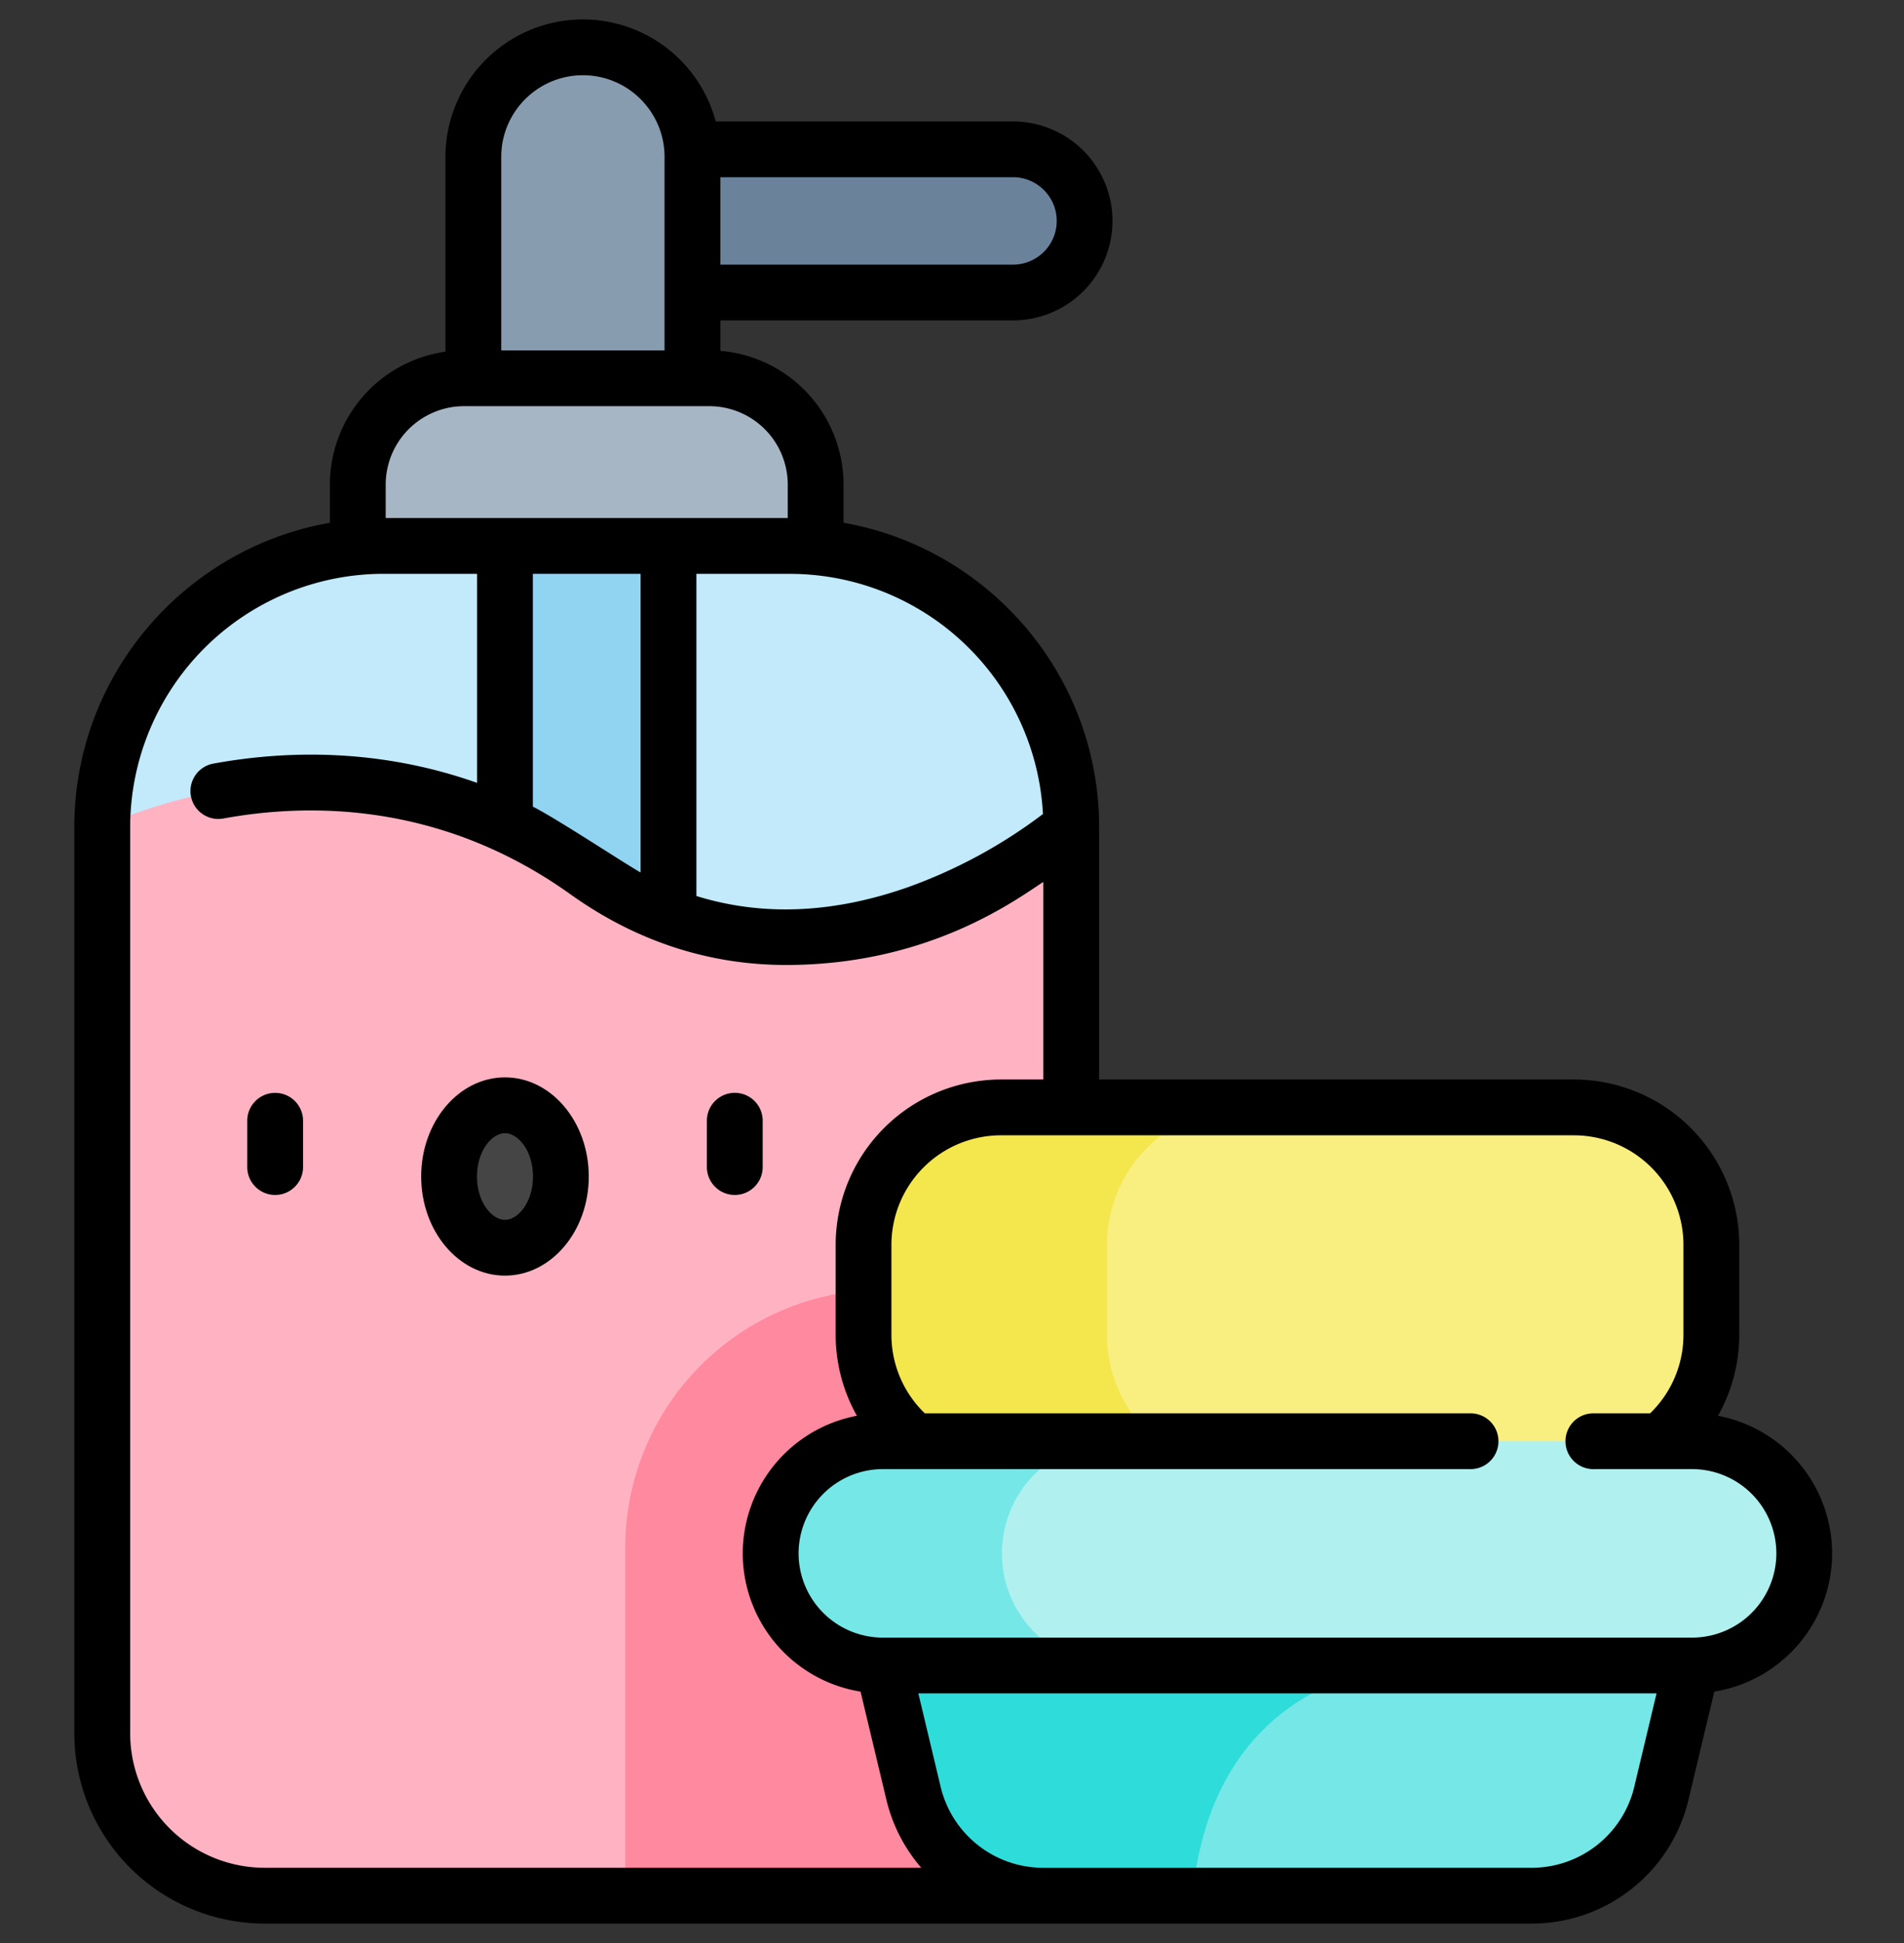 <svg xmlns="http://www.w3.org/2000/svg" width="49" height="50" fill="none"><rect width="100%" height="100%" fill="#333333" stroke="none"/><g clip-path="url(#a)"><path fill="#6A829A" d="M26.07 7.527h-12V3.844h12.001a1.842 1.842 0 0 1 0 3.683z"/><path fill="#889CB0" d="M17.82 10.409h-5.637V4.037a2.819 2.819 0 1 1 5.637 0v6.372z"/><path fill="#A7B6C5" d="M20.99 16.722H9.209v-4.253a2.735 2.735 0 0 1 2.735-2.735h6.312a2.735 2.735 0 0 1 2.736 2.735v4.253z"/><path fill="#C2EAFB" d="M8.007 21.094c2.374 0 4.573.711 6.536 2.114 1.732 1.238 3.64 1.866 5.673 1.866 3.635 0 5.878-1.405 7.351-2.355v-1.434a7.237 7.237 0 0 0-7.236-7.237H9.869a7.237 7.237 0 0 0-7.237 7.237v1.045c1.248-.445 3.72-1.236 5.375-1.236z"/><path fill="#91D4F2" d="M12.995 14.048h4.208V26.72h-4.208V14.048z"/><path fill="#FFB3C2" d="M6.81 48.782h20.757V21.286s-6.345 5.52-12.467 1.144c-6.123-4.376-12.468-1.145-12.468-1.145v23.32a4.178 4.178 0 0 0 4.178 4.177z"/><path fill="#FF899F" d="M27.567 33.189h-4.838a6.638 6.638 0 0 0-6.638 6.638v8.955h11.476V33.19z"/><path fill="#F9EE80" d="M40.505 37.881H25.76a3.536 3.536 0 0 1-3.536-3.536v-2.312a3.536 3.536 0 0 1 3.536-3.536h14.745a3.536 3.536 0 0 1 3.537 3.536v2.312a3.536 3.536 0 0 1-3.537 3.536z"/><path fill="#F4E74D" d="M28.488 34.345v-2.312a3.536 3.536 0 0 1 3.536-3.536H25.76a3.536 3.536 0 0 0-3.536 3.536v2.312a3.536 3.536 0 0 0 3.536 3.536h6.264a3.536 3.536 0 0 1-3.536-3.536z"/><path fill="#76E7E7" d="m22.224 40.762 1.284 5.378a3.441 3.441 0 0 0 3.347 2.642H39.41a3.442 3.442 0 0 0 3.348-2.642l1.284-5.378H22.224z"/><path fill="#2EDDDA" d="m22.224 40.762 1.284 5.378a3.441 3.441 0 0 0 3.347 2.642h3.837c.552-5.815 5.507-5.923 5.507-5.923v-2.097H22.224z"/><path fill="#B0F0EF" d="M43.547 42.859H22.72a2.886 2.886 0 0 1 0-5.772h20.827a2.886 2.886 0 0 1 0 5.772z"/><path fill="#76E7E7" d="M25.785 39.973a2.886 2.886 0 0 1 2.886-2.886H22.72a2.886 2.886 0 0 0 0 5.772h5.95a2.886 2.886 0 0 1-2.885-2.886z"/><path fill="#454545" d="M14.434 30.275c0-1.012-.644-1.833-1.438-1.833-.795 0-1.44.82-1.44 1.833s.645 1.834 1.44 1.834c.794 0 1.438-.821 1.438-1.834z"/><path fill="#000" d="M19.628 30.032V28.84a.717.717 0 1 0-1.436 0v1.192a.718.718 0 1 0 1.436 0zM7.081 28.123a.718.718 0 0 0-.718.717v1.192a.717.717 0 1 0 1.436 0V28.84a.718.718 0 0 0-.718-.717z"/><path fill="#000" d="M47.15 39.973a3.609 3.609 0 0 0-2.937-3.54 4.243 4.243 0 0 0 .547-2.088v-2.312a4.259 4.259 0 0 0-4.254-4.254h-12.22v-6.494c0-3.916-2.846-7.178-6.577-7.832v-.984a3.457 3.457 0 0 0-3.17-3.44v-.784h7.531a2.562 2.562 0 0 0 2.56-2.56 2.562 2.562 0 0 0-2.56-2.56h-7.65A3.543 3.543 0 0 0 15.001.5a3.54 3.54 0 0 0-3.537 3.537V9.05a3.457 3.457 0 0 0-2.974 3.42v.983c-3.732.654-6.577 3.916-6.577 7.832v23.32A4.9 4.9 0 0 0 6.809 49.5h32.6a4.146 4.146 0 0 0 4.046-3.193l.663-2.776a3.61 3.61 0 0 0 3.032-3.558zM26.84 20.948a13.037 13.037 0 0 1-3.45 1.874c-1.938.686-3.768.763-5.468.235v-8.29h2.409a6.527 6.527 0 0 1 6.51 6.181zm-10.354-6.182v7.685c-.328-.177-2.173-1.394-2.773-1.694v-5.99h2.773zm10.709-9.08c0 .62-.505 1.124-1.125 1.124h-7.532V4.56h7.532c.62 0 1.125.505 1.125 1.125zm-12.193-3.75c1.158 0 2.1.942 2.1 2.1v4.98H12.9v-4.98c0-1.158.943-2.1 2.102-2.1zm-3.059 8.516h6.313a2.02 2.02 0 0 1 2.017 2.017v.862H9.926v-.862a2.02 2.02 0 0 1 2.017-2.017zM3.35 44.604V21.285a6.527 6.527 0 0 1 6.519-6.519h2.409v5.38c-2.585-.917-5.012-.823-6.802-.493a.718.718 0 0 0 .26 1.412c2.255-.416 5.638-.415 8.946 1.949 1.691 1.209 3.567 1.818 5.546 1.818 3.664 0 5.894-1.664 6.621-2.136v5.083H25.76a4.258 4.258 0 0 0-4.254 4.254v2.312c0 .743.192 1.459.547 2.087a3.61 3.61 0 0 0-2.938 3.541 3.61 3.61 0 0 0 3.032 3.558l.663 2.776a4.16 4.16 0 0 0 .899 1.757H6.81a3.464 3.464 0 0 1-3.46-3.46zm38.71 1.37a2.715 2.715 0 0 1-2.65 2.09H26.856a2.715 2.715 0 0 1-2.65-2.09l-.572-2.398h18.998l-.572 2.397zm1.487-3.833H22.72a2.17 2.17 0 0 1-2.168-2.168 2.17 2.17 0 0 1 2.168-2.168h15.098a.718.718 0 1 0 0-1.435H23.801a2.806 2.806 0 0 1-.86-2.025v-2.312a2.822 2.822 0 0 1 2.82-2.818h14.745a2.822 2.822 0 0 1 2.818 2.818v2.312c0 .77-.31 1.494-.858 2.025h-1.433a.718.718 0 1 0 0 1.435h2.514a2.17 2.17 0 0 1 2.168 2.168 2.17 2.17 0 0 1-2.168 2.168z"/><path fill="#000" d="M12.995 27.724c-1.189 0-2.156 1.145-2.156 2.551 0 1.407.967 2.551 2.156 2.551 1.19 0 2.157-1.144 2.157-2.55 0-1.407-.967-2.552-2.156-2.552zm0 3.667c-.34 0-.72-.458-.72-1.116 0-.657.38-1.115.72-1.115.341 0 .722.458.722 1.115 0 .658-.38 1.116-.722 1.116z"/></g><defs><clipPath id="a"><path fill="#fff" d="M0 .5h49v49H0z"/></clipPath></defs></svg>